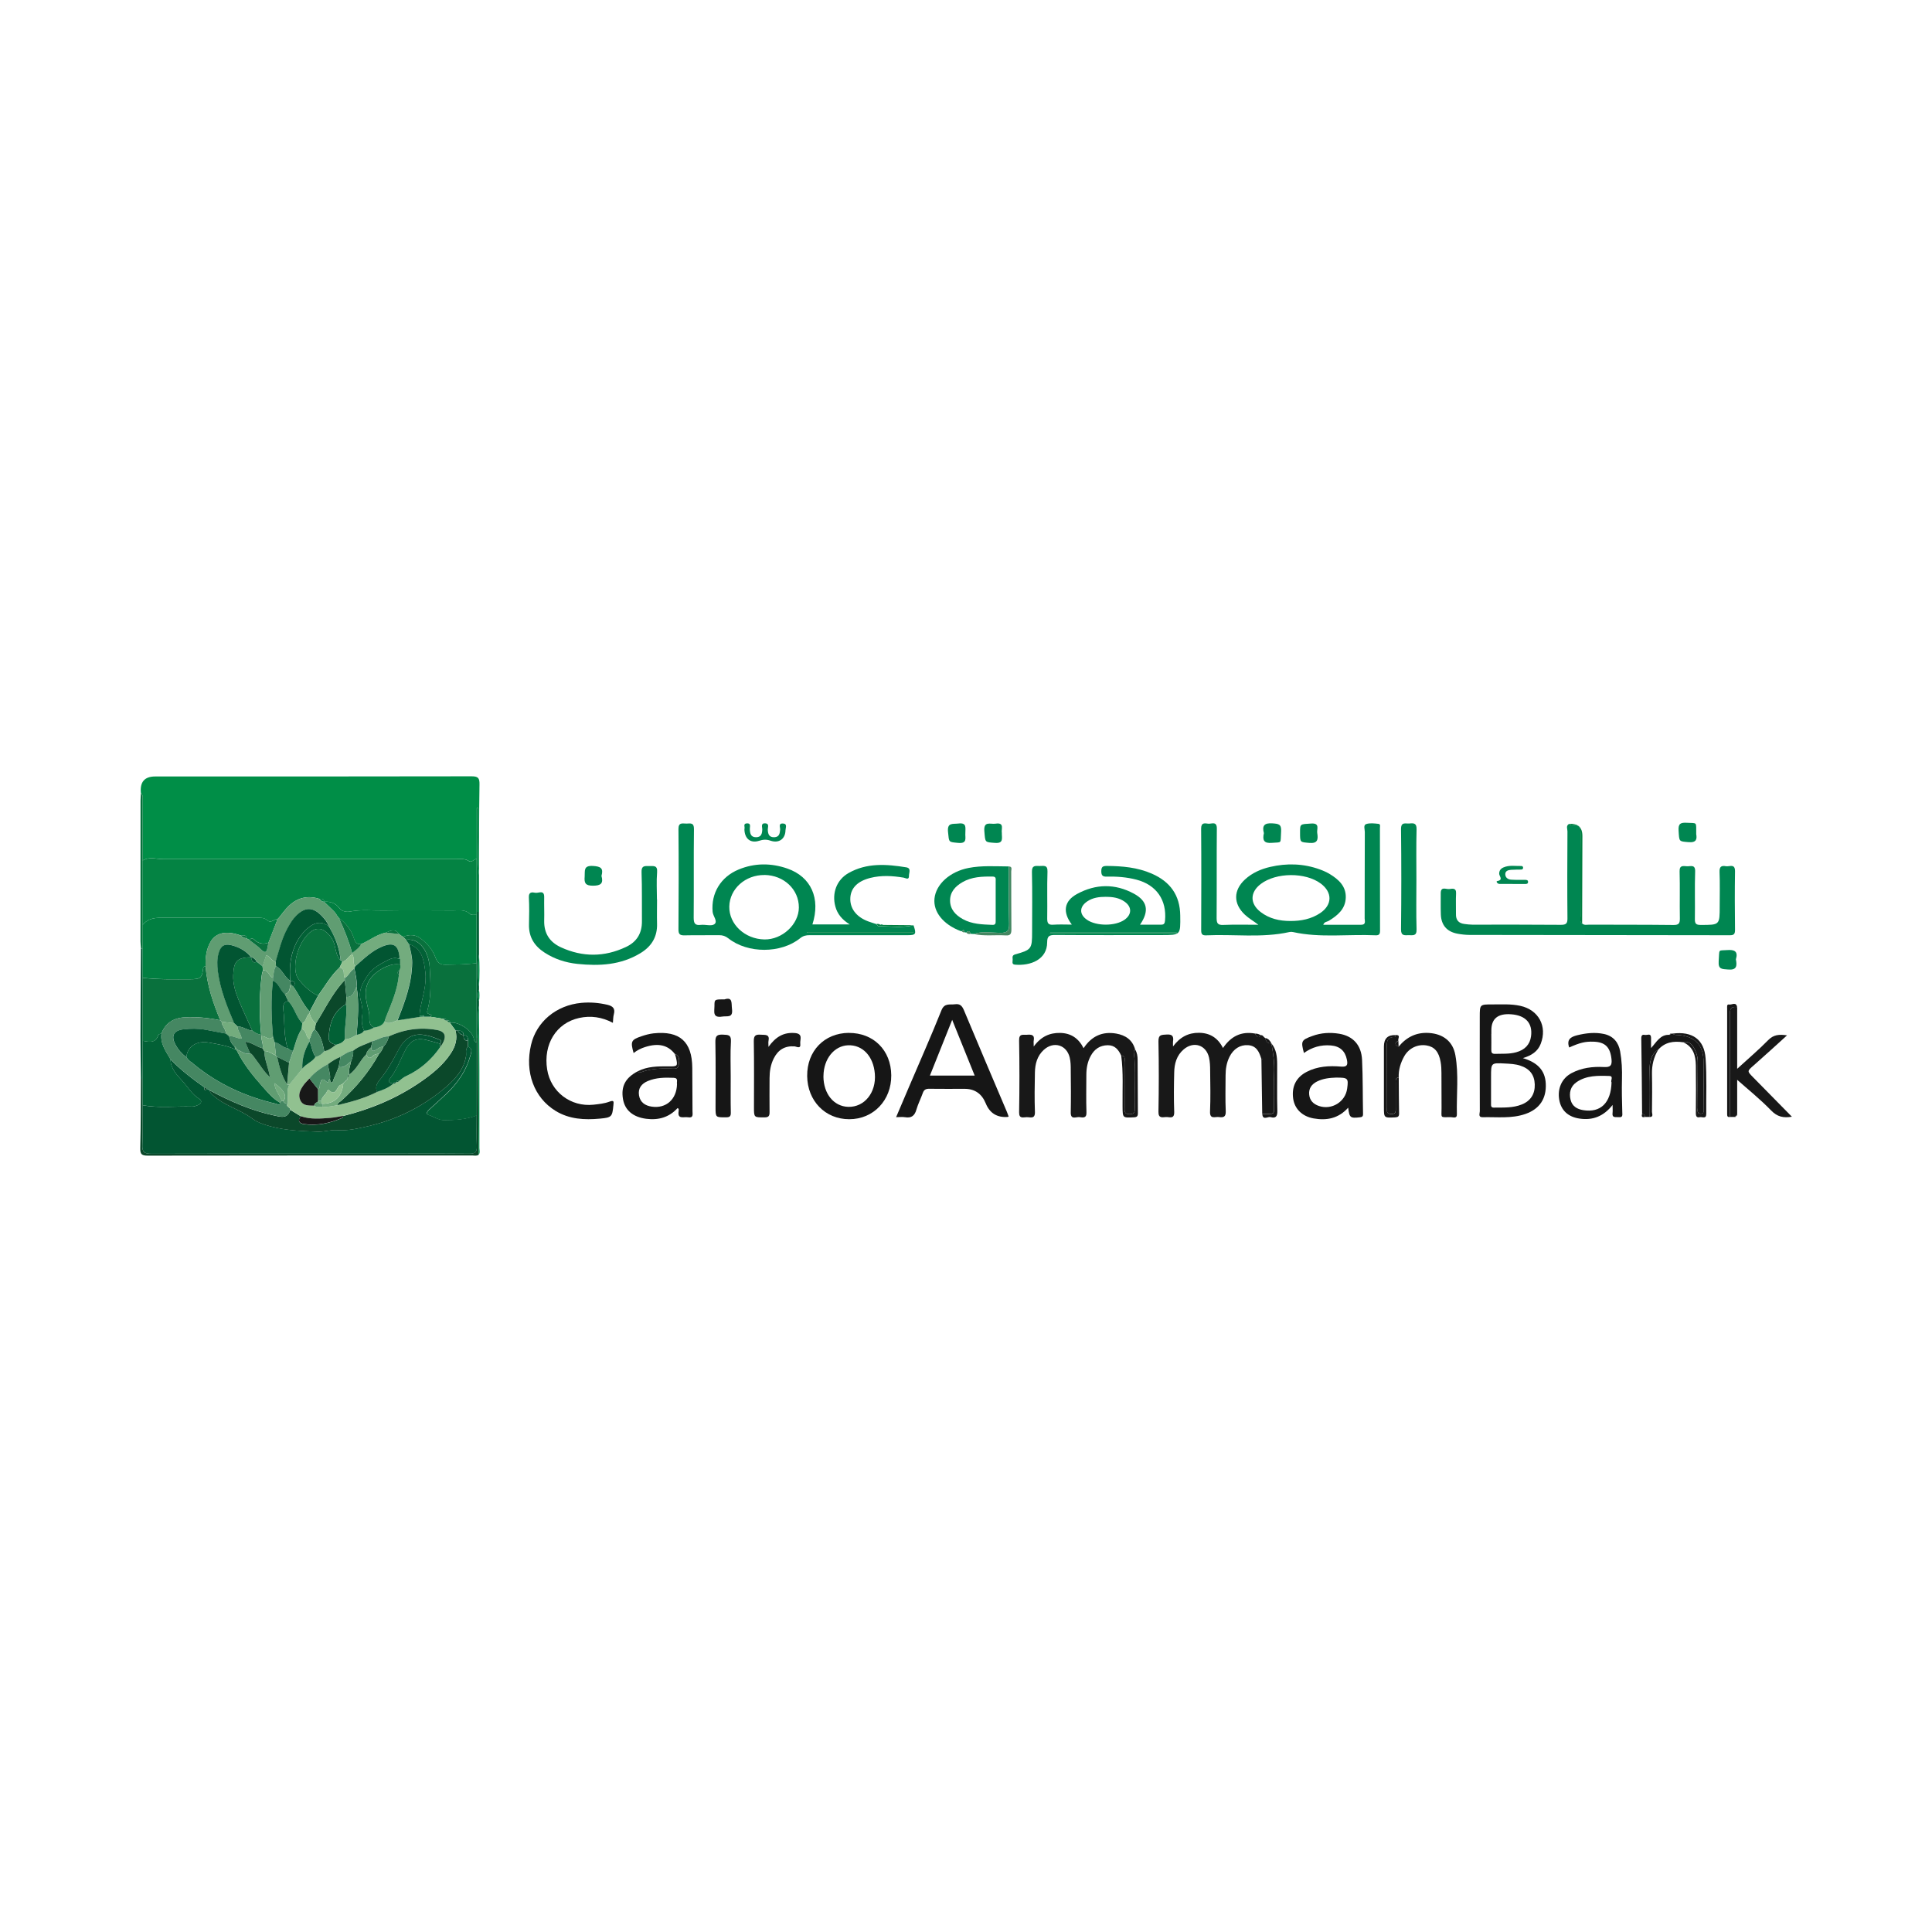 <?xml version="1.0" encoding="UTF-8"?>
<svg id="Layer_1" data-name="Layer 1" xmlns="http://www.w3.org/2000/svg" viewBox="0 0 358 358">
  <defs>
    <style>
      .cls-1 {
        fill: #026136;
      }

      .cls-1, .cls-2, .cls-3, .cls-4, .cls-5, .cls-6, .cls-7, .cls-8, .cls-9, .cls-10, .cls-11, .cls-12, .cls-13, .cls-14 {
        stroke-width: 0px;
      }

      .cls-2 {
        fill: #025532;
      }

      .cls-3 {
        fill: #91c190;
      }

      .cls-4 {
        fill: #008651;
      }

      .cls-5 {
        fill: #09713d;
      }

      .cls-6 {
        fill: #458762;
      }

      .cls-7 {
        fill: #161616;
      }

      .cls-8 {
        fill: #017f41;
      }

      .cls-9 {
        fill: #609d72;
      }

      .cls-10 {
        fill: #048343;
      }

      .cls-11 {
        fill: #73ac7e;
      }

      .cls-12 {
        fill: #008e47;
      }

      .cls-13 {
        fill: #181818;
      }

      .cls-14 {
        fill: #0b482a;
      }
    </style>
  </defs>
  <path class="cls-12" d="m26.11,146.98q-.33-3.1,2.65-3.1c19.54,0,39.08.01,58.62-.03,1.22,0,1.49.32,1.47,1.49-.09,5.6-.07,11.21-.09,16.81-.36-2.73-.08-5.48-.15-8.21-.04-1.39,0-2.79,0-4.19h-.27v9.44c-.54-.08-.86.76-1.48.34-.69-.46-1.48-.34-2.24-.34-18.13,0-36.27,0-54.4,0-1.27,0-2.58-.5-3.8.27,0-3.7,0-7.4-.02-11.1,0-.47.19-1.01-.29-1.39Z"/>
  <path class="cls-4" d="m169.27,171.44c.57,1.64.45,1.85-1.08,1.85-6.06,0-12.13,0-18.19,0-.65,0-1.17.11-1.73.56-3.54,2.86-9.71,2.87-13.3.03-.54-.42-1.05-.6-1.71-.59-2.13.03-4.25-.02-6.38.03-.85.02-1.17-.17-1.16-1.1.04-6.2.06-12.39,0-18.59-.01-1.34.8-1,1.5-1.02.7-.02,1.39-.22,1.37,1.01-.07,5.47,0,10.94-.05,16.41,0,1.04.22,1.49,1.33,1.35.85-.1,1.97.29,2.51-.13.68-.53-.26-1.47-.33-2.28-.31-3.44,1.48-6.47,4.82-7.85,2.97-1.23,6.02-1.22,9.02-.18,4.41,1.53,6.2,5.54,4.65,10.36h6.92c-1.42-.89-2.29-1.92-2.67-3.33-.67-2.46.24-4.94,2.44-6.19,3.39-1.93,7.05-1.66,10.71-1.06.97.16.47,1.04.49,1.58.02.84-.61.4-.98.33-2.07-.35-4.14-.47-6.19.05-2.3.58-3.56,1.82-3.69,3.61-.14,1.98,1.06,3.6,3.3,4.44.51.19,1.03.34,1.54.51.12.13.23.38.35.38,2.17.04,4.35.36,6.51-.16Zm-27.59-9.3c-3.56-.05-6.48,2.56-6.54,5.85-.06,3.27,2.87,6.02,6.5,6.09,3.29.06,6.38-2.79,6.39-5.92.01-3.35-2.76-5.97-6.36-6.03Zm27.54,10.7s-.05-.07-.07-.11h-19.63s0,.07,0,.11h19.69Z"/>
  <path class="cls-4" d="m233.16,171.35c-.85-.67-1.75-1.16-2.5-1.87-2.14-2.02-2.13-4.5.02-6.5,1.33-1.23,2.95-1.94,4.68-2.34,3.1-.72,6.2-.63,9.22.47.63.23,1.26.51,1.84.86,1.64,1,3.03,2.26,2.95,4.38-.07,2.09-1.5,3.28-3.15,4.28-.32.2-.81.14-1.02.73,2.39,0,4.71,0,7.03,0,.94,0,.64-.72.64-1.18.02-5.34,0-10.67.03-16.01,0-.5-.31-1.28.25-1.47.69-.23,1.52-.12,2.28-.04.42.04.27.51.27.8,0,6.33,0,12.66.02,19,0,.64-.17.88-.84.85-5.1-.23-10.23.52-15.29-.6-.21-.05-.45-.05-.67,0-5.11,1.13-10.29.37-15.42.61-.73.03-.92-.23-.92-.93.02-6.29.04-12.57-.01-18.86,0-1.17.7-.97,1.32-.9.62.07,1.6-.53,1.59.9-.05,5.52,0,11.04-.04,16.55,0,.97.17,1.36,1.24,1.31,2.16-.09,4.33-.03,6.49-.03Zm5.93-.69c1.98.01,3.88-.35,5.55-1.47,2.25-1.52,2.28-3.83.11-5.46-2.85-2.13-8.3-2.09-11.14.08-2.01,1.54-2.03,3.65,0,5.2,1.61,1.23,3.49,1.65,5.48,1.65Z"/>
  <path class="cls-4" d="m293.18,171.13c.39.36.86.21,1.3.21,5.2.02,10.4,0,15.61.06.99.01,1.2-.29,1.19-1.22-.06-2.89.04-5.79-.05-8.68-.04-1.25.7-1.01,1.38-.98.68.03,1.55-.39,1.5.99-.1,2.94,0,5.88-.05,8.81-.01.82.21,1.07,1.06,1.07,3.54,0,3.54.04,3.54-3.47,0-2.12.06-4.25-.03-6.37-.04-.99.39-1.19,1.18-1.04.65.12,1.71-.56,1.69.95-.06,3.62-.04,7.23,0,10.85,0,.76-.2,1-.98.99-16.06-.03-32.12-.04-48.18-.06-.76,0-1.54-.09-2.29-.23-1.94-.37-2.99-1.58-3.06-3.56-.05-1.31-.01-2.62-.02-3.93-.01-1.33,1-.71,1.58-.78.56-.07,1.32-.28,1.26.83-.07,1.26,0,2.53-.02,3.8-.03,1.1.48,1.7,1.55,1.84.49.07.99.12,1.48.13,5.47,0,10.95-.02,16.42.03.94,0,1.22-.23,1.21-1.19-.05-5.38-.03-10.76,0-16.14,0-.44-.3-.99.25-1.35.2.09.41.29.59.26,1.56-.28,1.62.61,1.61,1.81-.05,5.01-.03,10.01-.01,15.02,0,.46-.21,1.01.32,1.36Z"/>
  <path class="cls-4" d="m198.62,171.34c-1.78-2.35-1.45-4.39.98-5.7,3.45-1.87,7.03-1.93,10.5-.05,2.54,1.38,2.89,3.21,1.15,5.75,1.4,0,2.68,0,3.95,0,.55,0,.63-.3.68-.77.35-3.79-1.59-6.6-5.3-7.57-1.81-.47-3.66-.61-5.51-.56-.77.02-1-.24-1-1.01,0-.8.27-.97,1.02-.97,2.87.02,5.68.26,8.35,1.43,3.4,1.49,5.22,3.99,5.26,7.78.04,3.6.1,3.6-3.5,3.6-6.56,0-13.12.03-19.67-.02-1.06,0-1.49.17-1.49,1.36,0,3.17-3.03,4.4-5.98,4.14-.65-.06-.39-.61-.41-.96-.01-.36-.16-.76.46-.94,3.04-.85,3.14-1.02,3.14-4.17,0-3.71.06-7.41-.03-11.12-.03-1.27.66-1.1,1.42-1.09.73.01,1.51-.27,1.46,1.05-.1,2.89,0,5.78-.05,8.68-.01.88.22,1.22,1.14,1.15,1.07-.08,2.14-.02,3.42-.02Zm6.32-5.16c-1.24,0-2.44.14-3.49.86-1.46.99-1.48,2.4-.04,3.39,1.74,1.21,5.25,1.21,6.97,0,1.36-.96,1.39-2.37.04-3.33-1.03-.74-2.24-.92-3.48-.91Zm-10.32,6.63s-.04.09-.06.13h23.51s0-.09,0-.13h-23.45Z"/>
  <path class="cls-13" d="m233.64,191.82c.42-.07.49.43.82.51.11.65.44,1.04,1.14,1.02v-.02c.32,1.85.59,3.69.5,5.58-.08,1.75,0,3.5-.02,5.25-.02,2.57.32,2.21-2.19,2.25-.05-3.35-.1-6.69-.15-10.04.06-.03.13-.07.19-.1-.07-.04-.15-.07-.22-.11-.39-1.26-.89-2.39-2.47-2.49-1.45-.09-2.69.69-3.43,2.19-.53,1.08-.71,2.23-.71,3.42,0,2.21-.07,4.43.03,6.64.05,1.11-.49,1.18-1.29,1.07-.68-.09-1.68.48-1.62-1.02.11-2.53.05-5.06.02-7.59,0-.81-.03-1.64-.21-2.42-.54-2.34-2.86-3.08-4.7-1.5-1.3,1.11-1.72,2.64-1.75,4.25-.06,2.44-.09,4.88,0,7.32.05,1.42-.88.92-1.53.96-.68.04-1.41.27-1.39-.97.08-4.34.09-8.68,0-13.02-.03-1.33.59-1.23,1.52-1.3,1.12-.08,1.32.39,1.18,1.31-.03.17,0,.36,0,.9,1.31-1.77,2.88-2.55,4.82-2.53,2.05.02,3.51.97,4.44,2.82,1.47-2.18,3.39-3.14,5.94-2.68.41.77.68.84,1.08.28Z"/>
  <path class="cls-13" d="m207.76,195.6c-.5-1.07-1.15-1.93-2.5-1.92-1.46.02-2.47.73-3.15,1.98-.6,1.1-.81,2.29-.81,3.53,0,2.3-.06,4.61.02,6.91.05,1.17-.68.98-1.3.9-.61-.08-1.64.58-1.61-.87.05-2.62.03-5.24,0-7.86,0-.76-.01-1.55-.19-2.29-.56-2.38-2.99-3.1-4.81-1.44-1.21,1.11-1.61,2.59-1.64,4.17-.05,2.44-.09,4.88,0,7.32.05,1.39-.85.97-1.52.98-.64,0-1.44.37-1.41-.93.08-4.43.08-8.86,0-13.29-.03-1.33.75-.99,1.46-1.05.81-.06,1.46-.02,1.25,1.08-.05.25,0,.51,0,1.1,1.34-1.84,2.95-2.56,4.9-2.52,2,.04,3.41.99,4.34,2.83,1.47-2.24,3.49-3.15,6.04-2.71,1.71.3,3.02,1.16,3.51,2.95-.09.14-.28.3-.26.43.48,3.4.09,6.82.21,10.23.03.69.1,1.34-.98,1.33-1.12-.01-.91-.74-.92-1.39,0-2.75,0-5.49-.02-8.24,0-.47.28-1.16-.61-1.23Z"/>
  <path class="cls-7" d="m186.89,206.9c-.1.04-.14.07-.18.07q-2.94.21-4.05-2.51t-3.96-2.7c-2.17,0-4.34.02-6.52-.01-.64-.01-.98.19-1.19.8-.36,1.02-.87,1.99-1.17,3.03-.32,1.14-.91,1.65-2.12,1.44-.47-.08-.97-.01-1.65-.01.83-1.96,1.6-3.78,2.38-5.59,2.02-4.73,4.11-9.44,6.02-14.21.56-1.4,1.54-.99,2.5-1.12.94-.13,1.32.29,1.67,1.11,2.62,6.29,5.3,12.56,7.96,18.83.12.28.21.58.32.86Zm-6.28-7.59c-1.42-3.5-2.75-6.8-4.17-10.33-1.43,3.58-2.76,6.9-4.13,10.33,2.43,0,4.64,0,6.85,0,.4,0,.81,0,1.45,0Z"/>
  <path class="cls-7" d="m282.19,196.07c2.58.77,4.12,2.16,4.24,4.72.14,2.77-1.13,4.7-3.75,5.62-2.59.91-5.29.54-7.94.61-.89.02-.53-.7-.53-1.1-.02-5.83-.02-11.67-.01-17.5,0-2.3,0-2.31,2.36-2.3,1.72,0,3.44-.11,5.14.26,3.41.74,5.06,3.8,3.79,7.05-.54,1.39-1.66,2.14-3.3,2.64Zm-5.9,5.04c0,1.13,0,2.26,0,3.39,0,.36-.05.75.51.74,1.76-.02,3.54.09,5.21-.59,1.63-.66,2.44-1.96,2.38-3.72-.06-1.77-.95-2.91-2.69-3.47-.92-.3-1.86-.34-2.81-.39-2.6-.14-2.6-.13-2.6,2.42,0,.54,0,1.08,0,1.63Zm.05-9.52c0,.99.02,1.98,0,2.97-.01.51.14.73.69.72,1.31-.04,2.62.06,3.9-.29,1.62-.43,2.57-1.45,2.77-2.95.33-2.42-.98-3.89-3.67-4.09q-3.68-.28-3.68,2.96c0,.23,0,.45,0,.68Z"/>
  <path class="cls-7" d="m113.57,189.53c-2.04-1.08-4.12-1.37-6.26-.9-4.24.93-6.67,4.88-5.92,9.55.66,4.15,4.37,6.97,8.59,6.52.98-.11,2-.21,2.91-.55.94-.36.83,0,.77.67-.2,2.12-.32,2.26-2.48,2.46-2.88.27-5.7.12-8.24-1.44-3.99-2.45-5.72-7.18-4.54-12.22,1-4.29,4.67-7.36,9.33-7.79,1.63-.15,3.24-.02,4.84.36,1.03.25,1.46.71,1.17,1.78-.13.47-.11.97-.17,1.55Z"/>
  <path class="cls-7" d="m249.82,205.25c-1.78,2-3.98,2.43-6.42,1.99-2.12-.38-3.52-1.78-3.78-3.7-.3-2.22.57-3.93,2.52-4.93,2-1.04,4.18-1.15,6.35-.97,1.19.1,1.27-.37,1.09-1.28-.32-1.61-1.29-2.5-2.98-2.64-1.82-.15-3.48.32-4.98,1.4-.6-2.22-.49-2.41,1.58-3.16,1.61-.59,3.27-.68,4.94-.41,2.57.42,4.12,2.09,4.25,4.84.16,3.34.11,6.68.18,10.02.01.49-.18.58-.62.63-1.74.19-1.91.08-2.13-1.78Zm-2.29-5.57c-1.02.04-2.33.13-3.52.74-.96.5-1.52,1.26-1.42,2.39.1,1.12.79,1.78,1.81,2.13,2.37.8,4.91-.77,5.23-3.23.26-1.93.16-2.04-2.1-2.03Z"/>
  <path class="cls-7" d="m157.28,191.4c4.58-.03,7.83,3.21,7.87,7.85.04,4.64-3.32,8.15-7.79,8.14-4.45,0-7.74-3.39-7.79-8-.05-4.63,3.16-7.96,7.72-8Zm-4.7,8.05c.02,3.24,1.92,5.57,4.6,5.65,3.01.08,5.21-2.65,4.93-6.12-.26-3.27-2.29-5.41-4.99-5.29-2.55.12-4.48,2.51-4.53,5.63,0,.05,0,.09,0,.14Z"/>
  <path class="cls-4" d="m121.75,166.65c0,1.49-.04,2.99,0,4.48.08,2.47-1.02,4.24-3.08,5.49-3.63,2.21-7.6,2.41-11.67,1.99-2.18-.23-4.24-.89-6.1-2.1-1.88-1.22-2.93-2.88-2.88-5.19.04-1.67.07-3.35-.02-5.02-.06-1.06.6-.99,1.2-.87.6.11,1.67-.63,1.64.83-.03,1.45.04,2.89,0,4.34-.05,2.34,1,3.97,3.11,4.94,4.02,1.84,8.05,1.82,12.05-.07,2-.94,2.97-2.54,2.95-4.76-.03-3.03.04-6.06-.07-9.09-.05-1.22.56-1.16,1.38-1.14.8.02,1.62-.22,1.5,1.16-.14,1.66-.03,3.34-.03,5.02Z"/>
  <path class="cls-7" d="m125.05,195.3c-1.27-1.64-3.03-2.07-5.49-1.29-.77.24-1.49.59-2.15,1.12-.61-2.15-.47-2.46,1.45-3.11.72-.25,1.48-.45,2.23-.54,4.86-.52,7.16,1.54,7.19,6.4.02,2.67.02,5.33.04,8,0,.62.22,1.33-.86,1.15-.77-.13-1.98.46-1.7-1.17.02-.13,0-.27-.01-.4,0-.03-.07-.04-.21-.12-1.54,1.7-3.53,2.27-5.81,1.97-2.43-.32-3.94-1.58-4.29-3.65-.4-2.37.45-3.96,2.75-5.16.14.22.31.29.57.19,1.8-.69,3.68-.73,5.58-.69.56.01,1.31.19,1.42-.63.11-.76.31-1.65-.7-2.08Zm.4,5.58c-.11-.4.32-1.12-.62-1.16-1.64-.07-3.26-.05-4.8.6-1.15.49-1.84,1.34-1.62,2.66.21,1.29,1.14,1.9,2.35,2.08,2.66.4,4.63-1.35,4.69-4.18Z"/>
  <path class="cls-13" d="m259.16,193.95c1.47-1.78,3.3-2.7,5.66-2.54,2.59.18,4.41,1.56,4.86,4.11.65,3.63.19,7.31.28,10.97.02.85-.71.52-1.12.52-2.08,0-1.71.25-1.72-1.69-.02-2.17,0-4.34-.02-6.51,0-.68-.03-1.36-.15-2.03-.33-1.89-1.15-2.82-2.61-3.06-1.65-.27-3.28.5-4.13,2-.68,1.21-1.08,2.51-1.03,3.92-.67.08-.55.6-.56,1.04,0,1.49,0,2.98,0,4.47,0,.62.16,1.33-.88,1.28-.97-.04-.74-.74-.74-1.28-.01-3.57.01-7.14-.02-10.7-.01-1.14-.21-2.3,1.49-2.3.05,0,.1-.23.15-.36,1.03-.04.35.7.49,1.06-.71.39-.7.75.04,1.09Z"/>
  <path class="cls-4" d="m178.23,172.56c-.09-.02-.18-.02-.27-.05-3.2-1.23-5.05-3.55-4.8-6.01.27-2.65,2.86-5,6.33-5.67,2.46-.48,4.96-.29,7.44-.28,0,3.55-.04,7.1.06,10.65.03,1.31-.37,1.67-1.66,1.66-1.63-.02-3.3-.35-4.92.21-.19-.01-.37-.03-.56-.04-.15-.51-.41-.64-.81-.22-.09-.02-.19-.04-.28-.06-.08-.34-.19-.61-.54-.19Zm6.27-5.64c0-1.22,0-2.43,0-3.65,0-.38.11-.83-.54-.84-1.95-.03-3.89.03-5.64,1.05-1.31.76-2.29,1.82-2.27,3.43.02,1.6,1.02,2.65,2.34,3.39,1.71.96,3.62,1,5.51,1.08.63.03.6-.38.6-.8,0-1.22,0-2.43,0-3.65Z"/>
  <path class="cls-7" d="m290.78,194.13c-.54-1.51.28-2,1.48-2.3,1.65-.4,3.29-.59,4.97-.23,1.74.38,2.68,1.57,2.98,3.2.31,1.71.39,3.45.34,5.2-.05,2.03,0,4.07.06,6.1.02.56.11.99-.68.91-.54-.06-1.26.21-1.12-.81.05-.4,0-.81,0-1.45-1.64,2.09-3.65,2.88-6.08,2.53-2.14-.3-3.45-1.51-3.8-3.47-.37-2.08.46-3.99,2.26-4.95,1.87-1,3.93-1.25,6-1.14,1.22.07,1.55-.28,1.42-1.48-.24-2.2-1.16-3.16-3.38-3.22-1.52-.04-2.46.19-4.47,1.08Zm7.85,6.44c-.28-.28.44-1.16-.4-1.19-2.11-.07-4.28-.13-6.12,1.16-1.11.78-1.39,1.97-1.08,3.25.29,1.19,1.18,1.73,2.34,1.92,3.2.52,5.14-1.32,5.25-5.14Z"/>
  <path class="cls-13" d="m321.37,206.97c-.27,0-.54,0-.82,0,0-6.33.03-12.67-.02-19,0-1.07.3-1.52,1.37-1.35v11.43c2.09-1.92,4-3.53,5.74-5.31.99-1.01,2.01-1.11,3.5-.89-2.16,1.95-4.13,3.77-6.15,5.54-1.26,1.1-1.28,1.07-.13,2.24,2.36,2.4,4.72,4.8,7.18,7.3-1.6.26-2.71.01-3.84-1.15-2.03-2.1-4.33-3.94-6.3-5.69v6.35c-.07.11-.14.22-.21.34h.01c-.11.06-.23.13-.34.2Z"/>
  <path class="cls-13" d="m142.39,194c1.35-1.89,2.82-2.74,4.88-2.58,1.61.12.93,1.22,1.02,1.96.14,1.09-.68.54-1.08.51-1.8-.12-3.04.66-3.83,2.23-.58,1.15-.78,2.39-.78,3.67,0,2.08-.03,4.15,0,6.23.01.72-.12,1.03-.94,1.03-1.95,0-1.95.05-1.95-1.9,0-4.06.04-8.13-.03-12.19-.02-1.07.32-1.3,1.3-1.23.83.06,1.7-.13,1.42,1.19-.05.24,0,.5,0,1.08Z"/>
  <path class="cls-4" d="m262.46,163.01c0,3.07-.06,6.14.03,9.21.04,1.29-.71,1.06-1.45,1.07-.77.01-1.45.17-1.43-1.09.07-6.18.07-12.37,0-18.55-.02-1.45.88-.98,1.59-1.06.81-.09,1.32-.03,1.29,1.08-.08,3.11-.03,6.23-.03,9.34Z"/>
  <path class="cls-7" d="m311.87,193.13c-1.74-.25-3.34-.04-4.59,1.37-1.45.89-1.59,2.41-1.63,3.84-.09,2.87-.03,5.75-.03,8.63-.27,0-.54,0-.81,0-.01-.34-.19-.52-.53-.54-.04-4.68-.07-9.36-.15-14.03,0-.61.24-.72.7-.63.4.08,1.08-.39,1.11.5.01.58,0,1.17,0,1.94,1.03-1.12,1.72-2.57,3.44-2.45.11-.08.21-.15.32-.23.09,0,.19,0,.28-.01.23.29.56.24.87.26,3.28.23,4.82,1.84,4.83,5.11.01,2.8.01,5.6,0,8.4,0,.44.21,1.14-.6,1.08-.67-.05-.47-.67-.47-1.08-.02-2.8-.03-5.6,0-8.4.01-1.04-.28-1.96-.79-2.83-.42-.72-1.03-1.18-1.94-.93Z"/>
  <path class="cls-7" d="m135.4,199.52c0,2.21-.03,4.42.02,6.63.02.73-.22.89-.91.89-1.92,0-1.92.04-1.92-1.9,0-4.01.05-8.03-.03-12.04-.02-1.15.3-1.43,1.41-1.38.98.04,1.55.03,1.47,1.31-.13,2.16-.04,4.33-.04,6.49Z"/>
  <path class="cls-14" d="m88.68,214c-.38.23-.8.11-1.19.11-20.03,0-40.05,0-60.08.03-1.08,0-1.45-.19-1.42-1.37.11-4.29.09-8.58.12-12.87.1,0,.2,0,.3,0,0,1.63,0,3.26,0,4.89,0,2.44.07,4.88-.04,7.32-.05,1.29.3,1.68,1.63,1.67,14.19-.05,28.38-.03,42.58-.03,5.47,0,10.94-.03,16.41.02,1.1.01,1.4-.34,1.36-1.39-.08-1.89-.02-3.79-.03-5.69,0-4.52,0-9.04,0-13.57,0-.27,0-.54,0-.81.07,0,.15,0,.22,0,.01,1.31.03,2.62.04,3.93.03,5.92.06,11.83.09,17.75Z"/>
  <path class="cls-13" d="m311.87,193.13c.91-.25,1.52.21,1.94.93.51.86.8,1.79.79,2.83-.03,2.8-.02,5.6,0,8.4,0,.41-.2,1.03.47,1.08.81.06.6-.64.6-1.08.02-2.8.02-5.6,0-8.4-.01-3.26-1.54-4.88-4.83-5.11-.31-.02-.64.03-.87-.26,3.61-.46,5.83,1.08,6.08,4.61.24,3.42.09,6.86.12,10.29,0,.99-.75.5-1.18.59-.59.13-.75-.15-.75-.74.03-2.94.04-5.87,0-8.81-.03-1.84-.45-3.51-2.38-4.34Z"/>
  <path class="cls-4" d="m137.95,153.6c.13-.33-.32-.98.43-1.03.87-.06.53.66.56,1.08.04.79.17,1.49,1.15,1.49.97,0,1.14-.66,1.16-1.48,0-.41-.32-1.14.54-1.1.82.04.47.74.48,1.16.03.83.23,1.45,1.21,1.42.91-.04,1.02-.68,1.08-1.42.03-.4-.37-1.15.48-1.13.93.02.52.82.51,1.25-.02,1.6-1.2,2.47-2.77,1.94-.78-.27-1.37-.22-2.13.02-1.61.51-2.7-.42-2.71-2.19Z"/>
  <path class="cls-7" d="m258.63,191.8c-.05.12-.1.36-.15.36-1.7,0-1.5,1.16-1.49,2.3.03,3.57,0,7.14.02,10.7,0,.54-.23,1.23.74,1.28,1.04.05.88-.66.88-1.28,0-1.49,0-2.98,0-4.47,0-.43-.12-.95.56-1.04.02,2.21.01,4.42.06,6.63.01.59-.17.74-.76.77-2.05.09-2.05.11-2.05-1.91,0-3.74,0-7.49,0-11.23q0-2.22,2.19-2.1Z"/>
  <path class="cls-7" d="m207.76,195.6c.89.06.61.75.61,1.23.02,2.75,0,5.49.02,8.24,0,.64-.21,1.37.92,1.39,1.07.01,1-.63.98-1.33-.12-3.41.26-6.83-.21-10.23-.02-.13.17-.28.26-.43.37.59.46,1.27.46,1.93.03,3.29.02,6.57.05,9.86,0,.58-.16.75-.75.78-2.09.1-2.07.13-2.09-2.01-.04-3.14.17-6.29-.25-9.42Z"/>
  <path class="cls-4" d="m244.08,154.33c.19,1.19.13,2.01-1.49,1.86-1.68-.16-1.69-.04-1.69-1.92,0-1.64,0-1.54,2.06-1.67,1.68-.11,1.01,1.02,1.12,1.74Z"/>
  <path class="cls-4" d="m185.64,154.32c-.03.95.4,2-1.26,1.87-1.93-.15-1.8-.04-1.98-2.17-.16-1.96,1.15-1.25,2.06-1.39,1.75-.28,1.03,1.04,1.18,1.7Z"/>
  <path class="cls-4" d="m321.66,177.77c.24,1.21.16,2.03-1.45,1.88-1.08-.1-1.85.02-1.74-1.51.17-2.41-.17-1.95,1.55-2.09,1.4-.11,2.09.24,1.64,1.72Z"/>
  <path class="cls-4" d="m234.2,154.38c-.37-1.37.07-1.92,1.59-1.81,1.11.08,1.69.13,1.6,1.51-.16,2.37.24,1.93-1.68,2.1-1.53.14-1.8-.52-1.51-1.79Z"/>
  <path class="cls-7" d="m321.9,186.62c-1.07-.17-1.37.28-1.37,1.35.05,6.33.02,12.67.02,19-.47.09-.51-.19-.51-.55,0-6.53,0-13.06,0-19.59,0-.29-.09-.78.37-.69.49.1,1.29-.58,1.48.48Z"/>
  <path class="cls-4" d="m314.31,154.57c.14.82.12,1.62-1.43,1.48-1.8-.16-1.71-.04-1.84-2.17-.08-1.3.42-1.48,1.53-1.42,2,.11,1.71-.27,1.74,2.11Z"/>
  <path class="cls-7" d="m134.23,185.19c1.59-.52,1.27.69,1.41,1.79.21,1.71-.89,1.24-1.8,1.39-1.88.31-1.44-.97-1.45-1.97,0-1.22,0-1.22,1.84-1.21Z"/>
  <path class="cls-4" d="m178.88,154.4c-.07.82.44,1.96-1.33,1.79-1.82-.18-1.68-.06-1.88-2.03-.18-1.79.87-1.43,1.92-1.56,1.66-.21,1.26.88,1.29,1.81Z"/>
  <path class="cls-4" d="m111.45,162.29c.4,1.41-.11,1.83-1.58,1.83-1.42,0-1.63-.51-1.53-1.7.08-1.04-.28-2.07,1.54-1.96,1.44.09,1.97.42,1.58,1.83Z"/>
  <path class="cls-4" d="m280.28,163.79c-.81,0-1.62,0-2.43,0-.39,0-.67-.48-.44-.52,1.24-.22.38-.9.39-1.38,0-.56.28-.93.78-1.15,1.08-.48,2.22-.24,3.33-.27.2,0,.33.13.32.34,0,.22-.15.31-.35.32-.63.02-1.26,0-1.89.05-.51.04-1.06.18-1.06.81,0,.62.48.97,1.07,1.01.85.06,1.71.04,2.57.04.29,0,.58.01.58.38,0,.37-.29.39-.57.38-.77,0-1.53,0-2.3,0h0Z"/>
  <path class="cls-6" d="m180.42,173.07c1.61-.57,3.28-.23,4.92-.21,1.29.01,1.69-.35,1.66-1.66-.09-3.55-.05-7.1-.06-10.65.7.03.44.57.44.91.02,3.6-.01,7.2.03,10.81,0,.83-.24,1.12-1.07,1.06-1.97-.12-3.96.18-5.92-.26Z"/>
  <path class="cls-1" d="m88.56,192.32c-.07,0-.15,0-.22,0,0-4.62,0-9.23,0-13.85,0-2.99,0-5.97,0-8.96,0-.18,0-.36,0-.54.14,0,.28,0,.41.01,0,2.62,0,5.25.01,7.87-.27,1.98-.27,3.96,0,5.93,0,.2,0,.39,0,.59-.26.71-.26,1.42,0,2.13,0,.29,0,.58,0,.86-.4,1.97,0,3.97-.2,5.95Z"/>
  <path class="cls-7" d="m233.9,206.43c2.51-.04,2.17.32,2.19-2.25.01-1.75-.06-3.51.02-5.25.09-1.89-.18-3.74-.51-5.58.92,1.11,1.05,2.45,1.06,3.81.02,2.88-.05,5.77.03,8.65.03,1.03-.27,1.47-1.25,1.19-.51-.15-1.43.68-1.54-.56Z"/>
  <path class="cls-5" d="m26.11,146.98c.48.38.29.92.29,1.39.02,3.7.01,7.4.02,11.1,0,3.98,0,7.96,0,11.94,0,1.45,0,2.9,0,4.35-.1,0-.2,0-.3,0-.03-.45-.09-.89-.09-1.34,0-8.7,0-17.4.01-26.09,0-.45.05-.9.07-1.34Z"/>
  <path class="cls-12" d="m88.56,192.32c.2-1.98-.19-3.98.2-5.95.02,3.96.06,7.92.07,11.88.01,4.82.01,9.64,0,14.46,0,.43.18.89-.15,1.29-.03-5.92-.06-11.83-.09-17.75,0-1.31-.02-2.62-.04-3.93Z"/>
  <path class="cls-8" d="m88.75,168.99c-.14,0-.28,0-.41-.01,0-3.26,0-6.52,0-9.78v-9.44h.27c0,1.39-.03,2.79,0,4.18.07,2.74-.2,5.48.15,8.21,0,2.28,0,4.55,0,6.83Z"/>
  <path class="cls-13" d="m305.62,206.97c0-2.88-.06-5.75.03-8.63.05-1.44.19-2.95,1.63-3.84-.85,1.38-1.2,2.87-1.17,4.5.05,2.34.03,4.68,0,7.03,0,.34.36,1-.49.95Z"/>
  <path class="cls-2" d="m26.11,175.76c.1,0,.2,0,.3,0,0,1.81,0,3.61,0,5.42,0,3.89,0,7.78,0,11.67,0,2.35,0,4.71,0,7.06-.1,0-.2,0-.3,0-.03-2.61-.08-5.21-.08-7.82,0-5.44.05-10.89.08-16.33Z"/>
  <path class="cls-8" d="m293.18,171.13c-.54-.35-.32-.9-.32-1.36-.02-5.01-.04-10.01.01-15.02.01-1.19-.05-2.09-1.61-1.81-.17.03-.39-.17-.59-.26q2.56-.24,2.55,2.26c-.01,5.39-.03,10.79-.05,16.18Z"/>
  <path class="cls-13" d="m125.05,195.3c1.01.42.81,1.31.7,2.08-.12.82-.87.64-1.42.63-1.9-.04-3.78,0-5.58.69-.25.1-.43.03-.57-.19,1.8-.93,3.75-.93,5.71-.91,1.68.02,1.73-.03,1.36-1.66-.05-.22-.13-.42-.2-.63Z"/>
  <path class="cls-8" d="m169.27,171.44c-2.16.52-4.34.2-6.51.16-.12,0-.23-.25-.35-.38.26-.04.51-.04.72.15.17,0,.35.02.52.02,1.88.02,3.75.03,5.63.05Z"/>
  <path class="cls-12" d="m88.76,182.8c-.27-1.98-.27-3.96,0-5.93.12,1.98.11,3.96,0,5.93Z"/>
  <path class="cls-7" d="m235.6,193.36c-.7.02-1.04-.38-1.14-1.02.59.11.9.53,1.14,1.02Z"/>
  <path class="cls-12" d="m88.76,185.51c-.26-.71-.26-1.42,0-2.13.11.71.11,1.42,0,2.13Z"/>
  <path class="cls-7" d="m233.64,191.82c-.4.56-.67.49-1.08-.28.4-.06.74.12,1.08.28Z"/>
  <path class="cls-7" d="m259.16,193.95c-.75-.33-.76-.7-.04-1.09.01.36.03.73.04,1.09Z"/>
  <path class="cls-6" d="m179.05,172.81c.4-.42.66-.29.81.22-.32.1-.59.03-.81-.22Z"/>
  <path class="cls-6" d="m178.23,172.56c.35-.41.46-.14.54.19-.22.04-.4,0-.54-.19Z"/>
  <path class="cls-13" d="m304.27,206.43c.35.01.52.19.53.54-.5.14-.66-.05-.53-.54Z"/>
  <path class="cls-7" d="m233.71,196.18c.07.04.15.07.22.11-.06.03-.13.07-.19.1-.06-.06-.07-.13-.04-.21Z"/>
  <path class="cls-4" d="m163.64,171.39c-.17,0-.34-.02-.52-.02.18-.16.35-.1.52.02Z"/>
  <path class="cls-13" d="m309.69,191.53c-.11.08-.21.15-.32.23.06-.15.12-.28.32-.23Z"/>
  <path class="cls-7" d="m321.7,206.77c.07-.11.14-.22.21-.34.06.19-.04.29-.21.34Z"/>
  <path class="cls-7" d="m321.37,206.97c.11-.07.23-.14.34-.21-.05.17-.14.27-.34.21Z"/>
  <path class="cls-10" d="m88.33,159.2c0,3.26,0,6.52,0,9.78,0,.18,0,.36,0,.54-.4-.03-.96.09-1.18-.12-.95-.93-2.09-.68-3.19-.69-4.29-.01-8.59-.04-12.88.01-2.07.03-4.14-.22-6.21.19-.65.13-1.5,0-1.97-.62-.74-.96-1.68-1.29-2.84-1.19,0,0,0,0,0,0-.02-.62-.45-.57-.87-.54-2.22-.71-4.16-.21-5.79,1.42-.63.63-1.14,1.37-1.71,2.06-.1.1-.2.2-.29.3h.02c-.64-.13-1.15.85-1.87.2-.58-.52-1.32-.49-2.05-.49-5.64,0-11.28.01-16.92,0-1.55,0-3.08-.03-4.17,1.36,0-3.98,0-7.96,0-11.94,1.22-.77,2.53-.27,3.8-.27,18.13,0,36.27,0,54.4,0,.76,0,1.55-.12,2.24.34.62.42.94-.43,1.48-.34Z"/>
  <path class="cls-8" d="m169.22,172.84h-19.69s0-.07,0-.11h19.63s.05.07.07.11Z"/>
  <path class="cls-8" d="m194.63,172.81h23.45s0,.09,0,.13h-23.51s.04-.09.06-.13Z"/>
  <path class="cls-2" d="m88.33,206.7c0,1.9-.05,3.8.03,5.69.04,1.05-.25,1.4-1.36,1.39-5.47-.05-10.94-.02-16.41-.02-14.19,0-28.38-.02-42.58.03-1.33,0-1.69-.39-1.63-1.67.1-2.43.03-4.88.03-7.32,3.04.56,6.1.17,9.15.25.39.01.8-.14,1.16-.3.58-.26.78-.79.21-1.13-1.32-.8-2.07-2.12-3.05-3.21-1.04-1.17-2.26-2.33-2.29-4.1,1.89,1.94,4.03,3.59,6.24,5.14.03.37,0,.82.55.32.17.1.34.19.52.29,0,.41.27.6.54.86,2.11,1.97,4.99,2.63,7.26,4.32.6.45,1.32.79,2.03,1.04,3.26,1.16,6.67,1.28,10.09,1.42,1.23.05,2.4-.38,3.62-.29,2,.15,3.95-.31,5.86-.75,5.14-1.19,9.8-3.48,13.88-6.85,1.94-1.6,3.71-3.39,4.17-6.08.1-.6-.2-1.29.35-1.8.98.35.58,1.16.43,1.71-.77,2.79-2.38,5.09-4.46,7.06-1.04.99-2.13,1.94-3.18,2.92-.29.27-.67.79-.11.96.97.29,1.76.96,2.9.97,2.07,0,4.09-.12,6.04-.87Z"/>
  <path class="cls-5" d="m88.33,178.47c0,4.62,0,9.23,0,13.85,0,.27,0,.54,0,.81-.49-.03-.47-.39-.56-.76-.36-1.52-2.89-3.13-4.43-2.87,0,0,.05-.1.05-.1-.06-.32-.28-.34-.54-.3h.02c-.13-.31-.4-.3-.67-.3-.84-.14-1.69-.27-2.53-.41,0-.15.59-.26.1-.4-.48-.14-.74-.23-.57-.79.76-2.62.58-5.31.42-7.98-.15-2.55-1.65-5.48-4.39-5.08-.18-.18-.36-.36-.54-.55,1.16-.46,2.26-.46,3.31.34,1.21.92,2.15,2.04,2.68,3.46.33.89.79,1.39,1.86,1.37,1.93-.04,3.87-.04,5.79-.3Z"/>
  <path class="cls-1" d="m31.6,196.31c.03,1.77,1.25,2.94,2.29,4.1.98,1.09,1.73,2.41,3.05,3.21.57.34.37.88-.21,1.13-.36.16-.78.31-1.16.3-3.05-.09-6.11.3-9.15-.25,0-1.63,0-3.26,0-4.89,0-2.35,0-4.71,0-7.06,1.19.23,2.41.54,2.94-1.09.04-.13.37-.17.57-.26-.27,1.89.81,3.31,1.68,4.8Z"/>
  <path class="cls-1" d="m83.35,189.51c1.54-.26,4.07,1.35,4.43,2.87.09.37.07.72.56.76,0,4.52,0,9.04,0,13.57-1.95.74-3.96.88-6.04.87-1.14,0-1.93-.68-2.9-.97-.57-.17-.19-.69.11-.96,1.05-.99,2.13-1.93,3.18-2.92,2.09-1.98,3.69-4.27,4.46-7.06.15-.54.55-1.36-.43-1.71,0-.36,0-.72,0-1.08.03-.59-.11-1.05-.81-1.09h0c-.04-.7-.5-.84-1.08-.82-.14,0-.27-.01-.41-.02-.35-.48-.7-.95-1.05-1.43Z"/>
  <path class="cls-8" d="m88.33,178.47c-1.92.26-3.86.26-5.79.3-1.07.02-1.52-.48-1.86-1.37-.53-1.42-1.48-2.53-2.68-3.46-1.05-.81-2.15-.81-3.31-.34-.16-.11-.33-.21-.49-.32-.1-.08-.19-.15-.29-.23v.02c-.69-1.09-1.56-.61-2.41-.25-1.71.34-3.04,1.48-4.61,2.13-.88.08-1.14-.51-1.36-1.2-.49-1.54-1.49-2.71-2.76-3.68h.01c-.08-.09-.17-.19-.25-.29-.1-.16-.2-.33-.3-.49-.09-.11-.17-.21-.26-.32h0c-.09-.09-.17-.18-.26-.27-.55-.53-1.11-1.07-1.66-1.6,1.15-.1,2.1.22,2.84,1.19.47.61,1.32.75,1.97.62,2.07-.41,4.14-.16,6.21-.19,4.29-.06,8.59-.03,12.88-.01,1.1,0,2.25-.25,3.19.69.22.22.78.09,1.18.12,0,2.99,0,5.97,0,8.96Z"/>
  <path class="cls-8" d="m26.42,171.41c1.08-1.39,2.62-1.36,4.17-1.36,5.64.01,11.28,0,16.92,0,.73,0,1.47-.03,2.05.49.72.65,1.23-.32,1.87-.2-.56,1.44-1.12,2.88-1.68,4.33-.75.28-1.42.25-2.17-.18-.33-.19-.76-.98-1.37-.32-.17-.1-.35-.2-.52-.29-.08-.78-.68-.51-1.12-.55-2.61-.93-4.57-.54-5.58,1.23-.77,1.36-.94,2.9-.89,4.45-.15.08-.42.15-.43.24-.22,1.94-.48,2.2-2.39,2.2-2.96,0-5.92.08-8.87-.27,0-1.81,0-3.61,0-5.42,0-1.45,0-2.9,0-4.35Z"/>
  <path class="cls-5" d="m26.41,181.19c2.95.36,5.91.27,8.87.27,1.91,0,2.17-.25,2.39-2.2.01-.1.28-.16.43-.24.25,3.52,1.38,6.81,2.72,10.04-2.16-.45-4.34-.67-6.55-.55-2.17.11-3.65,1.11-4.35,3-.2.08-.52.13-.57.26-.52,1.63-1.74,1.32-2.94,1.09,0-3.89,0-7.78,0-11.67Z"/>
  <path class="cls-9" d="m40.81,189.06c-1.34-3.23-2.46-6.52-2.72-10.04-.05-1.55.12-3.09.89-4.45,1-1.78,2.96-2.16,5.58-1.23.3.33.71.44,1.12.55.17.1.35.2.52.29.74.59,1.53,1.12,2.2,1.78.72.71,1.01.54,1.16-.36.05-.31.12-.61.18-.92.56-1.44,1.12-2.88,1.68-4.33,0,0-.02,0-.02,0,.1-.1.2-.2.29-.3.57-.69,1.08-1.43,1.71-2.06,1.63-1.63,3.57-2.13,5.79-1.42.22.3.48.52.87.54,0,0,0,0,0,0,.55.53,1.11,1.07,1.66,1.6.09.09.17.18.26.27h0c.09.11.17.22.26.32.1.16.2.33.3.49.08.1.17.2.25.29,0,0-.01,0-.01,0,.98,2.11,1.85,4.27,2.47,6.52,0,.08,0,.17,0,.25-.71.3-.97,1.2-1.79,1.35-.11-.08-.22-.16-.33-.24-.21-2.27-1-4.35-2.17-6.28-.27-.79-.78-1.42-1.35-2-1.62-1.63-3.05-1.64-4.68-.03-.68.68-1.16,1.49-1.62,2.32-1.08,1.96-1.57,4.13-2.22,6.24-.78-.08-1-1-1.75-1.2-.22.69-.44,1.36-.66,2.04-.35-.28-.71-.56-1.06-.84-.26-.41-.56-.76-1.07-.84h0c-.93-1.16-2.17-1.84-3.59-2.21-1.31-.35-2.03.09-2.42,1.4-.33,1.14-.3,2.3-.15,3.47.44,3.38,1.71,6.5,3.03,9.6-.78-.1-1.56-.2-2.34-.3-.08-.09-.17-.17-.25-.26Z"/>
  <path class="cls-8" d="m60.07,167.1c-.39-.02-.65-.24-.87-.54.42-.03.85-.08.87.54Z"/>
  <path class="cls-8" d="m51.7,170.05c-.1.1-.2.2-.29.3.1-.1.2-.2.29-.3Z"/>
  <path class="cls-14" d="m86.7,192.86c0,.36,0,.72,0,1.08-.54.51-.24,1.2-.35,1.8-.46,2.68-2.23,4.47-4.17,6.08-4.08,3.36-8.74,5.65-13.88,6.85-1.91.44-3.85.9-5.86.75-1.22-.09-2.39.34-3.62.29-3.42-.13-6.83-.26-10.09-1.42-.71-.25-1.43-.59-2.03-1.04-2.27-1.7-5.16-2.35-7.26-4.32-.28-.26-.55-.45-.54-.86,3.79,2.03,7.7,3.73,11.93,4.64,1.25.27,2.45.64,2.96-1.05.66.4,1.32.8,1.98,1.21-.72.82-.3,1.32.55,1.44,2.48.37,4.84-.18,7.12-1.16.09-.04.11-.23.16-.35,5.11-1.28,9.91-3.28,14.27-6.27,2.16-1.49,4.2-3.11,5.67-5.34.85-1.3,1.28-2.67.86-4.23.14,0,.27.01.41.02.23.44.53.79,1.08.82h0c-.03.58.11,1.05.81,1.09Z"/>
  <path class="cls-6" d="m53.8,205.65c-.51,1.7-1.71,1.32-2.96,1.05-4.23-.91-8.14-2.61-11.93-4.64-.17-.1-.34-.19-.52-.29-.18-.11-.36-.21-.55-.32-2.22-1.55-4.35-3.2-6.24-5.14-.87-1.49-1.95-2.91-1.68-4.8.69-1.89,2.17-2.89,4.34-3,2.21-.11,4.39.11,6.55.55.08.09.17.17.25.26.06.81.79,1.38.8,2.21-1.28-.24-2.56-.48-3.84-.72-1.34-.24-2.71-.22-4.04-.07-1.83.2-2.33,1.23-1.47,2.84.49.92,1.18,1.7,2.02,2.33.28.42.63.78,1.08,1.03.1.09.2.18.3.27,4.49,3.7,9.65,6.03,15.29,7.34.22.05.64.41.68-.22.11-.13.21-.25.32-.38.09.02.18.04.27.06.16.35.43.53.82.53-.39.62.6.62.5,1.12Z"/>
  <path class="cls-14" d="m37.85,201.45c.18.11.36.21.55.32-.54.5-.52.04-.55-.32Z"/>
  <path class="cls-3" d="m53.8,205.65c.1-.49-.9-.49-.5-1.12.1-1.18-.27-2.39.29-3.53.81-1,1.62-1.99,2.43-2.99.66-.89,1.83-1.22,2.44-2.17.67-.15,1.19-.53,1.63-1.05.86-.13,1.48-.7,2.15-1.18.65-.18,1.29-.38,1.66-1.03.83,0,1.49-.44,2.17-.82.53-.13,1.06-.26,1.37-.78.69.01,1.29-.28,1.88-.58.76-.14,1.49-.32,1.91-1.07.88.56,1.64.01,2.42-.27,1.36-.21,2.72-.42,4.08-.63.28-.02.55-.03.83-.05.37,0,.74,0,1.11.01.84.14,1.69.27,2.53.41.17.23.4.32.67.3,0,0-.02,0-.02,0,.1.24.27.36.54.3,0,0-.05.1-.05.1.35.48.7.95,1.05,1.43.42,1.55-.01,2.93-.86,4.23-1.46,2.24-3.5,3.86-5.67,5.34-4.36,2.99-9.16,4.99-14.27,6.27-.8.13-1.6.31-2.4.37-1.82.14-3.64.31-5.42-.29-.66-.4-1.32-.8-1.98-1.21Zm19.65-5.14h-.02c.26.02.48-.08.64-.29.37-.26.7-.58,1.1-.77,2.65-1.21,4.76-3.04,6.41-5.42,1.26-1.74,1.12-2.85-.59-3.17-3.08-.57-6.09-.15-8.94,1.19-1.12-.08-2.01.64-3.04.87-1.19.6-2.53.89-3.57,1.78-.89.13-1.61.64-2.34,1.12-.82.35-1.58.79-2.28,1.34-1.3.71-2.51,1.53-3.47,2.68-.36.39-.76.76-1.07,1.19-.61.85-1.12,1.78-.63,2.85.51,1.11,1.59.96,2.56,1,.49.41,1.07.13,1.6.19.94.11,1.85-.12,2.76-.29,2.5-.61,4.98-1.26,7.28-2.44,1.09-.37,2.16-.77,3.04-1.55v.02c.24.01.44-.05.55-.3Z"/>
  <path class="cls-11" d="m73.65,189.06c-.79.28-1.54.83-2.42.27.12-.34.22-.68.35-1.01,1-2.5,2.09-4.97,2.34-7.69.02-.28.05-.55.07-.83.22-.33.23-.69.16-1.06,0-.36,0-.72,0-1.08-.05-.13-.09-.25-.14-.38-.23-2.19-1.16-2.74-3.2-1.89-1.96.82-3.43,2.31-5,3.66-.58-.63,0-1.57-.57-2.21,0-.08,0-.17,0-.25.58-.51,1.31-.89,1.64-1.65,1.57-.65,2.9-1.79,4.61-2.13.81.08,1.61.17,2.42.25,0,0,0-.02,0-.02.1.08.19.15.29.23.16.11.33.21.49.32.18.18.36.36.54.55.18.26.36.52.54.78.26,1.14.6,2.25.58,3.45-.04,3.78-1.32,7.24-2.71,10.68Z"/>
  <path class="cls-1" d="m75.77,174.93c-.18-.26-.36-.52-.54-.78,2.73-.39,4.23,2.53,4.39,5.08.16,2.67.34,5.35-.42,7.98-.16.56.09.65.57.79.48.14-.1.25-.1.4-.37,0-.74,0-1.11-.01,0-.06-.01-.11-.02-.16-.08-.15-.16-.14-.24,0-.19,0-.37.01-.56.02.01-.49.06-.97.15-1.46.44-2.22,1.2-4.42.91-6.72-.27-2.11-.54-4.3-3.04-5.13Z"/>
  <path class="cls-1" d="m83.4,189.41c-.27.06-.44-.06-.54-.3.26-.04.48-.02.54.3Z"/>
  <path class="cls-1" d="m82.88,189.11c-.28.02-.51-.07-.67-.3.27,0,.55-.02.67.3Z"/>
  <path class="cls-2" d="m86.7,192.86c-.7-.04-.84-.5-.81-1.09.71.04.84.5.81,1.09Z"/>
  <path class="cls-2" d="m85.89,191.77c-.55-.02-.85-.38-1.08-.82.58-.02,1.04.12,1.08.82Z"/>
  <path class="cls-5" d="m66.9,174.95c-.34.76-1.06,1.13-1.64,1.65-.62-2.25-1.49-4.41-2.47-6.52,1.27.96,2.26,2.14,2.76,3.68.22.69.48,1.28,1.36,1.2Z"/>
  <path class="cls-5" d="m73.92,173.07c-.81-.08-1.61-.17-2.42-.25.85-.36,1.72-.84,2.42.25Z"/>
  <path class="cls-5" d="m62.79,170.08c-.08-.1-.17-.2-.25-.29.08.1.17.2.25.29Z"/>
  <path class="cls-5" d="m61.99,168.97c-.09-.09-.17-.18-.26-.27.09.09.17.18.26.27Z"/>
  <path class="cls-5" d="m74.2,173.28c-.1-.08-.19-.15-.29-.23.1.08.19.15.29.23Z"/>
  <path class="cls-5" d="m62.25,169.29c-.09-.11-.17-.21-.26-.32.09.11.17.21.26.32Z"/>
  <path class="cls-5" d="m49.74,174.68c-.06.31-.13.61-.18.92-.15.89-.44,1.07-1.16.36-.66-.66-1.46-1.19-2.2-1.78.61-.67,1.04.13,1.37.32.75.43,1.41.47,2.17.18Z"/>
  <path class="cls-5" d="m45.69,173.88c-.41-.11-.82-.22-1.12-.55.45.04,1.04-.23,1.12.55Z"/>
  <path class="cls-5" d="m63.12,177.96c.11.08.22.16.33.24-.17.36-.34.72-.52,1.07-1.62,1.49-2.67,3.42-3.96,5.17-.99-.08-3.7-2.59-4.05-3.75-.78-2.56.65-6.71,2.88-8.19.75-.5,1.67-.53,2.4.03.86.65,1.52,1.46,1.8,2.6.24.97.34,2.04,1.11,2.83Z"/>
  <path class="cls-5" d="m47.59,178.21c.35.28.71.56,1.06.84.02.26.04.51.07.77-.23.6-.26,1.22-.33,1.85-.37,3.36-.34,6.72,0,10.08-.62-.09-1.16-.37-1.64-.77-.86-1.92-1.77-3.83-2.57-5.78-.59-1.44-1.03-2.91-.96-4.54.1-2.55.7-3.23,3.31-3.29,0,0,0,0,0,0,.14.56.2,1.21,1.07.84Z"/>
  <path class="cls-2" d="m46.53,177.37c-2.6.06-3.21.74-3.31,3.29-.07,1.63.38,3.1.96,4.54.8,1.95,1.71,3.86,2.57,5.78-.97-.05-1.74-.8-2.73-.77-.21-.19-.42-.39-.62-.58-1.32-3.1-2.59-6.22-3.03-9.6-.15-1.17-.18-2.33.15-3.47.38-1.31,1.1-1.75,2.42-1.4,1.42.37,2.66,1.05,3.59,2.22Z"/>
  <path class="cls-2" d="m51.06,178.21c.65-2.11,1.14-4.28,2.22-6.24.46-.83.94-1.65,1.62-2.32,1.63-1.61,3.07-1.61,4.68.03.57.58,1.09,1.21,1.35,2-1.17-.94-2.37-.85-3.51,0-1.24.92-2.14,2.13-2.76,3.56-.92,2.1-1.07,4.29-.87,6.53-1.09-.72-1.48-2.12-2.65-2.75-.03-.26-.06-.53-.09-.79Z"/>
  <path class="cls-1" d="m53.8,181.76c-.2-2.24-.05-4.43.87-6.53.63-1.43,1.52-2.64,2.76-3.56,1.14-.84,2.34-.94,3.51,0,1.18,1.94,1.96,4.01,2.17,6.28-.77-.78-.87-1.85-1.11-2.82-.28-1.14-.94-1.95-1.8-2.6-.73-.55-1.65-.53-2.4-.03-2.23,1.48-3.65,5.63-2.88,8.19.35,1.16,3.06,3.66,4.05,3.75-.53,1-1.07,2-1.6,3-1.27-1.37-1.95-3.12-3.02-4.62.59-.75.15-.98-.54-1.08h-.01Z"/>
  <path class="cls-11" d="m43.4,189.62c.21.19.42.39.62.58-.04.82.71,1.39.74,2.26-.83.02-1.52-.57-2.32-.43-.19-.17-.39-.34-.58-.5-.02-.83-.74-1.4-.8-2.21.78.1,1.56.2,2.34.3Z"/>
  <path class="cls-3" d="m62.94,179.27c.17-.36.34-.72.52-1.07.82-.15,1.08-1.05,1.79-1.35.57.64-.02,1.57.57,2.21-.05.14-.1.28-.16.42-.79.38-1.01,1.33-1.77,1.74-.41-.6.2-1.71-.95-1.95Z"/>
  <path class="cls-11" d="m51.06,178.21c.03.26.06.53.09.79-.44.66-.42,1.45-.56,2.18-.79-.23-.8-1.52-1.87-1.37-.02-.26-.04-.51-.07-.77.22-.67.43-1.35.66-2.04.76.2.97,1.12,1.75,1.2Z"/>
  <path class="cls-2" d="m47.59,178.21c-.87.36-.93-.29-1.07-.84.51.09.81.44,1.07.84Z"/>
  <path class="cls-13" d="m55.78,206.85c1.78.6,3.6.43,5.42.29.81-.06,1.6-.24,2.4-.37-.05.12-.07.32-.16.35-2.27.98-4.64,1.53-7.12,1.16-.84-.12-1.27-.62-.55-1.44Z"/>
  <path class="cls-1" d="m35.62,196.93c-.45-.25-.8-.61-1.08-1.03.16-2,1.94-3.13,4.18-2.71,1.66.31,3.33.54,4.87,1.27.07,0,.14.02.2.03h0c1.25,2.58,3.03,4.8,4.92,6.92.96,1.07,1.88,2.21,3.18,2.91-.04.63-.46.27-.68.22-5.64-1.31-10.8-3.64-15.29-7.34-.1-.09-.2-.18-.3-.27Z"/>
  <path class="cls-9" d="m51.89,204.32c-1.3-.7-2.22-1.84-3.18-2.91-1.9-2.12-3.67-4.34-4.92-6.92.87.15,1.54,1.05,2.56.69.41.14.58.52.82.83.95,1.21,1.72,2.58,2.88,3.62.03.02.06.04.09.06l-.11-.04c-.23-1.66-1.02-3.2-1.07-4.89.84-.04,1.45.54,2.17.83l.24.26c.38,1.79.82,3.55,1.84,5.11.13.02.25.03.38.05-.56,1.14-.19,2.35-.29,3.53-.39,0-.66-.18-.82-.53.45-.4.4-.97.21-1.37-.38-.81-1.1-1.38-1.82-1.91-.04-.02-.08-.04-.12-.06.04.02.07.05.11.07.08,1.23.92,2.13,1.36,3.21-.11.13-.21.25-.32.38Z"/>
  <path class="cls-2" d="m43.59,194.46c-1.54-.73-3.21-.97-4.87-1.27-2.24-.41-4.02.71-4.18,2.71-.85-.63-1.53-1.41-2.02-2.33-.86-1.61-.36-2.63,1.47-2.84,1.34-.15,2.7-.17,4.04.07,1.28.23,2.56.48,3.84.72.19.17.39.34.58.5.16.74.43,1.41,1.03,1.91.04.17.07.34.11.52Z"/>
  <path class="cls-11" d="m50.86,200.72c.72.53,1.44,1.1,1.82,1.91.19.4.24.97-.21,1.37-.09-.02-.18-.04-.27-.06-.44-1.08-1.28-1.98-1.36-3.21h.01Z"/>
  <path class="cls-2" d="m35.62,196.93c.1.09.2.18.3.27-.1-.09-.2-.18-.3-.27Z"/>
  <path class="cls-14" d="m69.86,202.34c-2.3,1.18-4.79,1.84-7.28,2.44-.05-.47.39-.56.64-.79,2.81-2.52,5.18-5.4,7.02-8.71.39-.37.62-.83.81-1.32.5-.55.84-1.18,1-1.91,2.86-1.34,5.86-1.75,8.94-1.19,1.71.32,1.85,1.42.59,3.17,0-.21-.02-.42-.02-.63.52-.67-.17-.77-.5-.91-3.46-1.39-5.57-1.11-7.3,2.2-1.02,1.95-2.09,3.84-3.49,5.54-.49.59-.74,1.31-.39,2.1Z"/>
  <path class="cls-5" d="m73.92,180.64c-.25,2.72-1.33,5.19-2.34,7.69-.13.33-.24.67-.35,1.01-.42.75-1.15.93-1.91,1.07-1.24-.6-.73-1.82-.93-2.76-.47-2.15-1.29-4.29.34-6.42,1.17-1.53,3.77-2.91,5.43-2.48.07.37.06.73-.16,1.06-.37.25-.42.52-.07.83Z"/>
  <path class="cls-2" d="m75.77,174.93c2.5.83,2.77,3.01,3.04,5.13.29,2.3-.47,4.5-.91,6.72-.1.49-.14.97-.15,1.46,0,.06,0,.13,0,.2-1.36.21-2.72.42-4.08.63,1.38-3.44,2.66-6.9,2.71-10.68.01-1.2-.33-2.31-.58-3.45Z"/>
  <path class="cls-1" d="m81.55,193.4c0,.21.02.42.02.63-1.65,2.38-3.76,4.21-6.41,5.42-.4.18-.74.51-1.1.77-.27-.02-.53-.02-.64.3,0,0,.02-.01.02-.01-.26-.04-.48-.01-.55.3,0,0,0-.02,0-.02-.62-.08-1.18-.23-.59-.99,1.27-1.62,1.91-3.56,2.87-5.34.91-1.7,2.03-2.2,3.9-1.74.83.2,1.65.45,2.47.68Z"/>
  <path class="cls-2" d="m65.66,179.48c.05-.14.1-.28.16-.42,1.57-1.36,3.04-2.85,5-3.66,2.04-.85,2.97-.31,3.2,1.89-.02.13-.05.25-.07.38-.67-.25-1.31-.15-1.93.16-1.41.71-2.86,1.46-3.77,2.75-.96,1.36-1.89,2.93-1.43,4.66.28,1.03.46,2.05.29,3.03-.17.99-.01,1.84.34,2.72-.31.52-.84.65-1.37.78.25-2.98.49-5.96,0-8.95.1-1.14-.2-2.23-.4-3.34Z"/>
  <path class="cls-14" d="m62.24,193.61c-.67.48-1.29,1.05-2.15,1.18-.31-1.49-.64-2.96-1.78-4.09.07-.35.15-.69.22-1.04.3-.5.61-.99.9-1.49,1.34-2.29,2.61-4.63,4.46-6.57.1,1.04.2,2.08.3,3.12-.03.45-.05.9-.08,1.35-2.38,1.36-3.06,3.62-3.21,6.14-.05.91.61,1.19,1.33,1.4Z"/>
  <path class="cls-11" d="m70.24,195.28c-1.84,3.31-4.21,6.18-7.02,8.71-.25.23-.69.32-.64.79-.91.17-1.82.4-2.76.29,0-.18,0-.36,0-.54,2.23-.01,3.61-1.4,3.8-3.82.09-.08.18-.17.26-.25.09-.09.18-.18.27-.26.2-.1.28-.27.28-.49.1-.2.19-.41.29-.61h-.01c1.42-.93,1.99-2.59,3.17-3.74.24.58.55.99,1.15.37.34-.35.75-.45,1.21-.44Z"/>
  <path class="cls-2" d="m81.55,193.4c-.82-.23-1.64-.48-2.47-.68-1.87-.46-2.98.04-3.9,1.74-.96,1.78-1.6,3.72-2.87,5.34-.59.75-.03.91.59.99-.88.78-1.95,1.18-3.04,1.55-.35-.79-.09-1.51.39-2.1,1.41-1.7,2.48-3.59,3.49-5.54,1.72-3.31,3.84-3.59,7.3-2.2.33.13,1.02.24.5.91Z"/>
  <path class="cls-11" d="m53.59,201c-.13-.02-.25-.03-.38-.05.12-1.34.24-2.68.36-4.01.25-.74.51-1.49.76-2.23.42-1.39.78-2.79,1.57-4.03,1.01.22.66,1.47,1.43,1.87.02.15.03.3.05.44-.94,1.54-1.43,3.21-1.35,5.03-.81,1-1.62,1.99-2.43,2.99Z"/>
  <path class="cls-9" d="m64.12,186.07c.03-.45.05-.9.08-1.35,1.31.04,1.43-1.09,1.87-1.91.49,2.98.26,5.96,0,8.95-.68.38-1.34.82-2.17.82-.14-2.18.48-4.33.22-6.51Z"/>
  <path class="cls-1" d="m67.44,190.99c-.35-.88-.51-1.73-.34-2.72.17-.99-.01-2-.29-3.03-.47-1.73.47-3.3,1.43-4.66.91-1.3,2.37-2.04,3.77-2.75.62-.31,1.26-.41,1.93-.16.07,0,.14,0,.21,0,0,.36,0,.72,0,1.08-1.66-.43-4.26.95-5.43,2.48-1.63,2.13-.8,4.28-.34,6.42.2.93-.3,2.16.93,2.76-.59.31-1.19.6-1.88.58Z"/>
  <path class="cls-1" d="m64.12,186.07c.26,2.18-.36,4.34-.22,6.51-.37.64-1,.85-1.66,1.03-.71-.21-1.38-.49-1.33-1.4.15-2.52.83-4.78,3.21-6.14Z"/>
  <path class="cls-13" d="m58.21,204.88c-.97-.04-2.05.1-2.56-1-.49-1.07.02-2,.63-2.85.31-.43.71-.79,1.07-1.19.53.67,1.06,1.34,1.6,2.01,0,.71,0,1.42.01,2.13-.04.05-.06.1-.06.17-.29.18-.64.32-.68.74Z"/>
  <path class="cls-14" d="m67.87,195.36c-1.18,1.15-1.75,2.81-3.17,3.75-.14-.85.19-1.63.35-2.44.23-.63.48-1.26.38-1.96,1.04-.89,2.38-1.18,3.57-1.78-.08.38-.16.77-.24,1.15-.41.35-.78.73-.89,1.28Z"/>
  <path class="cls-6" d="m58.94,201.84c-.53-.67-1.06-1.34-1.6-2.01.96-1.15,2.18-1.97,3.47-2.68-.04.95.48,1.82.33,2.78-.33,0-.11,1.06-.77.41-.7-.69-.88-.11-1.06.43-.12.36.08.83-.38,1.07Z"/>
  <path class="cls-6" d="m57.37,192.99c-.02-.15-.03-.3-.05-.44.41-.57.36-1.39.99-1.84,1.14,1.12,1.47,2.6,1.78,4.09-.43.52-.96.9-1.63,1.05-.61-.86-.67-1.92-1.09-2.86Z"/>
  <path class="cls-2" d="m57.37,192.99c.41.93.48,2,1.09,2.86-.61.95-1.78,1.28-2.44,2.17-.08-1.82.42-3.48,1.35-5.03Z"/>
  <path class="cls-14" d="m61.15,199.94c.15-.96-.37-1.84-.33-2.78.7-.55,1.47-.99,2.28-1.34-.11.63-.22,1.27-.34,1.9-.33.8-.65,1.61-1,2.4-.09.2-.06.62-.45.42-.13-.06-.11-.39-.17-.6Z"/>
  <path class="cls-6" d="m68.77,194.07c.08-.38.16-.77.24-1.15,1.03-.23,1.92-.95,3.04-.87-.16.73-.5,1.36-1,1.91-.57-.02-.98.31-1.43.6-.55.35-.81.1-.85-.48Z"/>
  <path class="cls-6" d="m62.76,197.71c.11-.63.22-1.27.34-1.9.73-.47,1.45-.98,2.34-1.12.1.7-.15,1.33-.38,1.96-.7.5-1.25,1.31-2.29,1.05Z"/>
  <path class="cls-9" d="m58.21,204.88c.04-.42.38-.55.68-.74.15.25.36.39.67.37.09,0,.17.01.26.02,0,.18,0,.36,0,.54-.53-.06-1.11.22-1.6-.19Z"/>
  <path class="cls-5" d="m77.73,188.44c0-.07,0-.13,0-.2.19,0,.37-.01.56-.02,0,0,.12,0,.12,0h.12s.02.1.02.16c-.28.02-.55.03-.83.05Z"/>
  <path class="cls-2" d="m73.42,200.52c.11-.32.37-.32.64-.3-.16.21-.37.31-.64.3Z"/>
  <path class="cls-2" d="m72.89,200.8c.07-.31.3-.33.55-.3-.11.24-.31.31-.55.3Z"/>
  <path class="cls-1" d="m73.92,180.64c-.36-.31-.3-.58.07-.83-.02.28-.04.55-.07.83Z"/>
  <path class="cls-5" d="m74.15,177.66c-.07,0-.14,0-.21,0,.02-.13.05-.25.07-.38.05.13.09.25.14.38Z"/>
  <path class="cls-2" d="m78.54,188.22h-.12s-.12,0-.12,0c.08-.14.16-.15.24,0Z"/>
  <path class="cls-11" d="m63.89,181.61c-1.86,1.94-3.12,4.28-4.46,6.57-.29.5-.6,1-.9,1.49-.58-.52-1.01-1.14-1.16-1.93,0-.1,0-.2.01-.29.53-1,1.07-2,1.6-3,1.29-1.75,2.34-3.68,3.96-5.17,1.15.24.54,1.35.95,1.95,0,.13,0,.26,0,.38Z"/>
  <path class="cls-9" d="m48.72,179.82c1.07-.15,1.08,1.14,1.87,1.37,0,.18,0,.35,0,.53-.41,3.44-.3,6.88,0,10.33-.72,1.02-1.44-.27-2.15,0,0-.1-.02-.2-.03-.3-.33-3.36-.37-6.72,0-10.08.07-.63.1-1.25.33-1.85Z"/>
  <path class="cls-6" d="m48.39,191.75c0,.1.02.2.03.3,0,.74.4,1.44.24,2.19-1.1-.23-1.98-1.12-3.25-1.22.34.79.64,1.47.93,2.15-1.01.36-1.68-.54-2.56-.69,0,0,0,0,0,0-.01-.23-.06-.45-.31-.55-.6-.5-.87-1.18-1.03-1.91.8-.14,1.49.45,2.32.43-.04-.86-.78-1.43-.74-2.26.99-.02,1.76.73,2.73.77.48.4,1.01.68,1.64.77Z"/>
  <path class="cls-6" d="m50.58,181.72c0-.18,0-.35,0-.53.15-.74.12-1.52.56-2.18,1.18.63,1.56,2.04,2.65,2.75,0,0,.01,0,.01,0,.02.22.04.43.06.65-.27.66-.05,1.62-1.12,1.77-.88-.69-1.06-1.99-2.18-2.45Z"/>
  <path class="cls-9" d="m52.76,184.17c1.07-.15.85-1.12,1.12-1.77.16.14.32.29.48.43,1.07,1.5,1.75,3.25,3.02,4.62,0,.1,0,.2-.01.29-.66.47-.55,1.5-1.36,1.86-1.16-1.18-1.45-2.92-2.61-4.11-.21-.44-.43-.88-.64-1.32Z"/>
  <path class="cls-2" d="m54.36,182.83c-.16-.14-.32-.29-.48-.43-.02-.22-.04-.44-.06-.65.69.1,1.14.33.54,1.08Z"/>
  <path class="cls-6" d="m63.89,181.61c0-.13,0-.26,0-.38.76-.41.98-1.36,1.77-1.74.2,1.11.49,2.2.4,3.34-.44.82-.56,1.95-1.87,1.91-.1-1.04-.2-2.08-.3-3.12Z"/>
  <path class="cls-9" d="m43.48,193.95c.25.1.3.32.31.55-.07-.02-.13-.03-.2-.03-.04-.17-.07-.34-.11-.52Z"/>
  <path class="cls-14" d="m46.34,195.18c-.3-.68-.59-1.36-.93-2.15,1.27.1,2.15.98,3.25,1.22.1.17.2.34.3.51.05,1.7.84,3.23,1.07,4.89l.02-.02c-1.17-1.04-1.93-2.41-2.88-3.62-.25-.31-.41-.69-.82-.83Z"/>
  <path class="cls-6" d="m54.32,194.71c-.25.74-.51,1.49-.76,2.23-.73-.37-1.46-.73-2.19-1.1-.08-.09-.16-.17-.24-.26-.09-.83-.17-1.65-.26-2.48.91.16,1.5,1.01,2.42,1.12.34.16.56.59,1.02.48Z"/>
  <path class="cls-11" d="m50.88,193.1c.09.83.17,1.65.26,2.48-.72-.29-1.33-.86-2.17-.83-.1-.17-.2-.34-.3-.51.16-.76-.24-1.45-.24-2.19.72-.27,1.44,1.02,2.15,0,.1.35.2.7.3,1.06Z"/>
  <path class="cls-14" d="m51.37,195.84c.73.37,1.46.73,2.19,1.1-.12,1.34-.24,2.68-.36,4.01-1.01-1.56-1.46-3.32-1.84-5.11Z"/>
  <path class="cls-11" d="m50.85,200.74s-.07-.05-.11-.07c.04.02.08.04.12.06,0,0-.01.01-.01.01Z"/>
  <path class="cls-14" d="m50.03,199.65l.11.04s-.06-.04-.09-.06l-.02.02Z"/>
  <path class="cls-9" d="m68.77,194.07c.04.59.3.83.85.48.45-.28.86-.62,1.43-.6-.18.49-.42.95-.81,1.32-.46,0-.87.09-1.21.44-.6.62-.91.22-1.15-.37.11-.56.48-.94.89-1.28Z"/>
  <path class="cls-3" d="m56.01,189.6c.81-.36.7-1.39,1.36-1.86.15.78.57,1.4,1.16,1.93-.07.35-.14.69-.22,1.04-.63.45-.58,1.27-.99,1.84-.77-.4-.42-1.65-1.43-1.87.04-.36.08-.72.12-1.07Z"/>
  <path class="cls-9" d="m62.76,197.71c1.05.26,1.6-.56,2.29-1.05-.16.81-.49,1.59-.35,2.44,0,0,.01-.01.01-.01-.33.09-.28.37-.29.61,0,.22-.08.39-.28.49-.09.09-.18.18-.27.26-.09.08-.18.17-.26.25-.14.11-.27.28-.43.31-.83.15-.81,2.38-2.29.94-.01-.01-.24.12-.27.22-.23.69-1,1.05-1.08,1.82-.2,0-.4-.01-.6-.02,0-.71,0-1.42,0-2.13.46-.24.27-.71.38-1.07.18-.54.36-1.11,1.06-.43.66.65.44-.41.77-.41.05.21.04.54.17.6.39.2.36-.22.45-.42.34-.8.67-1.6,1-2.4Z"/>
  <path class="cls-3" d="m59.55,203.99c.08-.77.85-1.13,1.08-1.82.03-.1.26-.23.27-.22,1.48,1.44,1.46-.79,2.29-.94.16-.03.29-.2.43-.31-.19,2.42-1.57,3.8-3.8,3.82-.09,0-.17-.01-.26-.02,0-.17,0-.34-.01-.52Z"/>
  <path class="cls-14" d="m64.43,199.71c0-.25-.04-.52.29-.61-.1.2-.19.41-.29.61Z"/>
  <path class="cls-3" d="m63.88,200.46c.09-.09.18-.18.27-.26-.09.09-.18.18-.27.26Z"/>
  <path class="cls-1" d="m56.01,189.6c-.04.36-.08.71-.12,1.07-.79,1.24-1.15,2.65-1.57,4.03-.47.11-.68-.32-1.02-.48-.77-2.33-.51-4.79-.8-7.17-.08-.67,0-1.39.9-1.56,1.17,1.18,1.45,2.92,2.61,4.11Z"/>
  <path class="cls-11" d="m59.55,203.99c0,.17,0,.34.01.52-.3.03-.51-.12-.67-.37,0-.06.01-.12.06-.17.2,0,.4.01.6.02Z"/>
  <path class="cls-2" d="m53.4,185.5c-.91.17-.98.88-.9,1.56.29,2.39.03,4.84.8,7.17-.93-.12-1.52-.96-2.42-1.12-.1-.35-.2-.7-.3-1.06-.29-3.44-.41-6.88,0-10.33,1.12.47,1.31,1.77,2.18,2.45.21.44.43.88.64,1.32Z"/>
</svg>